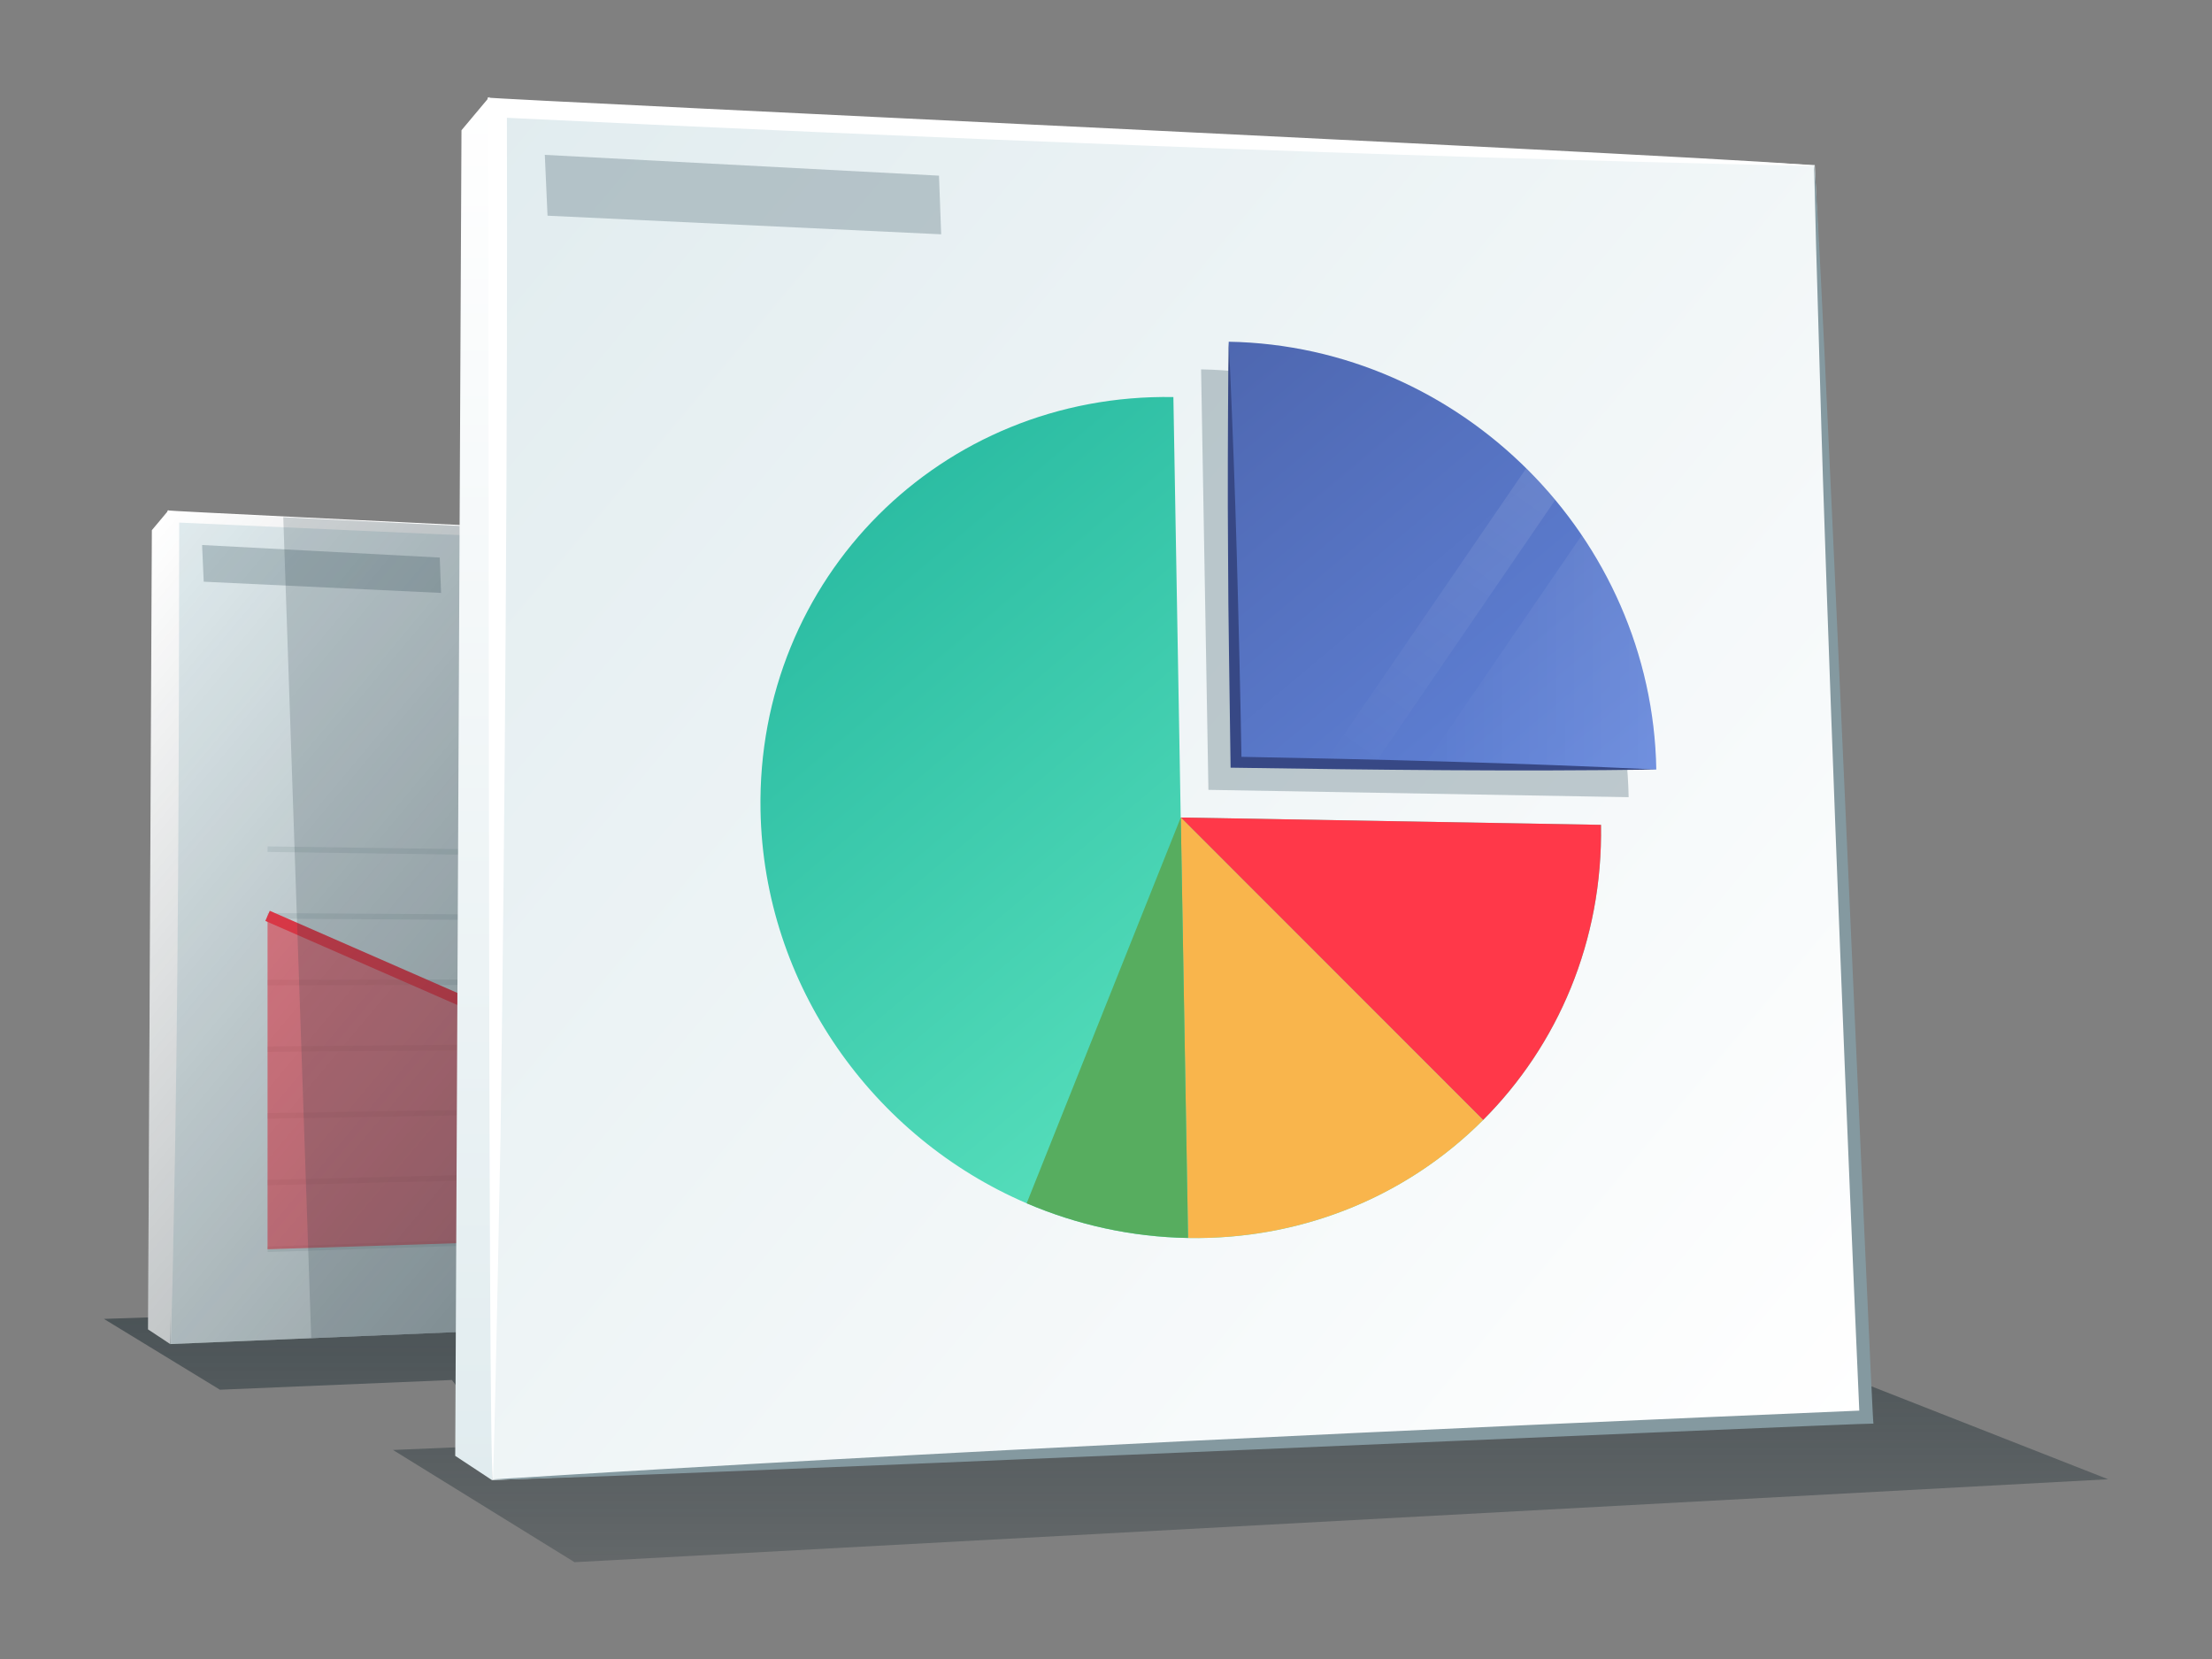 <?xml version="1.0" encoding="utf-8"?>
<!-- Generator: Adobe Illustrator 26.0.3, SVG Export Plug-In . SVG Version: 6.00 Build 0)  -->
<svg version="1.1" xmlns="http://www.w3.org/2000/svg" xmlns:xlink="http://www.w3.org/1999/xlink" x="0px" y="0px" width="800px"
	 height="600px" viewBox="0 0 800 600" style="enable-background:new 0 0 800 600;" xml:space="preserve">
<rect x="0" y="0" width="800" height="600" fill="#808080" stroke="none"/>
<style type="text/css">
	.st0{fill:url(#SVGID_1_);}
	.st1{fill:#FFFFFF;}
	.st2{fill:#E1ECEF;}
	.st3{opacity:0.2;}
	.st4{fill:none;stroke:#8499A0;stroke-width:2;stroke-miterlimit:10;}
	.st5{opacity:0.6;fill:#FF3849;enable-background:new    ;}
	.st6{fill:none;stroke:#FF3849;stroke-width:4;stroke-miterlimit:10;}
	.st7{opacity:0.5;fill:#8499A0;}
	.st8{opacity:0.6;fill:url(#SVGID_00000110433066399197009510000014476841907211230353_);enable-background:new    ;}
	.st9{opacity:0.2;fill:#2C3F49;enable-background:new    ;}
	.st10{fill:url(#SVGID_00000006671319467642014580000002436167254469512112_);}
	.st11{fill:url(#SVGID_00000031900529956313772710000004885976850299803577_);}
	.st12{fill:#8499A0;}
	.st13{fill:url(#SVGID_00000169556493160783427960000017017372204484560772_);enable-background:new    ;}
	.st14{fill:url(#SVGID_00000098900836436125470990000006720476082699749251_);}
	.st15{fill:#FF3849;}
	.st16{fill:#F9B54C;}
	.st17{fill:#57AD5F;}
	.st18{opacity:0.1;fill:url(#SVGID_00000143582373637395769400000007422003736936014220_);}
	.st19{opacity:0.1;fill:url(#SVGID_00000017475144092382630870000009580769623054846093_);}
	.st20{fill:#374885;}
	.st21{fill:url(#SVGID_00000080896021258589419850000013625613945156538759_);}
	.st22{fill:#DD3146;}
	.st23{opacity:0.6;fill:url(#SVGID_00000065038767373239360110000011313585035043031469_);enable-background:new    ;}
	.st24{fill:url(#SVGID_00000135686255043998471980000006646875511933395606_);}
	.st25{fill:none;stroke:#8499A0;stroke-width:3;stroke-miterlimit:10;}
	.st26{fill:url(#SVGID_00000100352523259120372440000013433857461254376889_);enable-background:new    ;}
	.st27{fill:#2E8272;}
	.st28{fill:url(#SVGID_00000162342920185717349600000013882993417291825805_);}
	.st29{fill:url(#SVGID_00000157270445767296871020000009856408754155571355_);}
	.st30{opacity:0.6;fill:#2CBDA3;}
	.st31{fill:none;stroke:#2CBDA3;stroke-width:4;stroke-miterlimit:10;}
	.st32{opacity:0.6;fill:url(#SVGID_00000047033478127837728560000012518609598713618090_);enable-background:new    ;}
	.st33{fill:url(#SVGID_00000181072832822694401350000002710771150577480118_);}
	.st34{fill:url(#SVGID_00000133487848139223738370000005490257634351209620_);}
	.st35{opacity:0.3;fill:#8499A0;}
	.st36{fill:#2C3F49;}
	.st37{fill:url(#SVGID_00000034774735111322106390000017567816655364711045_);enable-background:new    ;}
	.st38{fill:url(#SVGID_00000036225865999615080880000000333550712686917777_);}
	.st39{fill:url(#SVGID_00000183941629234622437590000012933788840180108469_);}
	.st40{opacity:0.6;fill:#465B9D;enable-background:new    ;}
	.st41{fill:none;stroke:#465B9D;stroke-width:4;stroke-miterlimit:10;}
	.st42{opacity:0.6;fill:url(#SVGID_00000167353913735952334880000009769367103649244854_);enable-background:new    ;}
	.st43{fill:url(#SVGID_00000080911725543922281470000000403182088101571458_);}
	.st44{fill:url(#SVGID_00000099637302589590120000000003664722028518999187_);}
	.st45{fill:url(#SVGID_00000107561223575744564240000014160636174285771657_);}
	.st46{fill:url(#SVGID_00000121970319336284898810000008404880899493198509_);enable-background:new    ;}
	.st47{fill:url(#SVGID_00000060709905454343344320000013371341567890511790_);}
	.st48{fill:url(#SVGID_00000175309484260799750460000010103566049424301503_);}
	.st49{fill:#6184DB;}
	.st50{fill:#465B9D;}
	.st51{opacity:0.6;fill:url(#SVGID_00000169529540868337723660000017931780058452934058_);enable-background:new    ;}
	.st52{fill:url(#SVGID_00000167392654505701317850000001760786149250835378_);}
	.st53{fill:url(#SVGID_00000060750003553106177570000002218296191387806101_);}
	.st54{fill:url(#SVGID_00000067234766798205901110000014883965247772474783_);enable-background:new    ;}
	.st55{opacity:0.3;fill:url(#SVGID_00000111159651942542469120000008339224673545733778_);}
	.st56{opacity:0.3;fill:url(#SVGID_00000056428662803300906370000015123560249888397963_);}
	.st57{fill:none;stroke:#2E8272;stroke-width:6;stroke-miterlimit:10;}
	.st58{fill:none;stroke:#2CBDA3;stroke-width:6;stroke-miterlimit:10;}
	.st59{fill:url(#SVGID_00000042005241016727196230000009230665076977477558_);}
	.st60{fill:url(#SVGID_00000130620567173732755600000004257393966441100734_);}
	.st61{fill:#16936F;}
	.st62{fill:#2CBDA3;}
	.st63{opacity:0.6;fill:url(#SVGID_00000162325040430159634890000001106025519756429960_);enable-background:new    ;}
	.st64{fill:url(#SVGID_00000056410238793976549570000017999244311839734189_);}
	.st65{fill:url(#SVGID_00000167373988512608827340000009614957506085372304_);enable-background:new    ;}
	.st66{opacity:0.3;fill:url(#SVGID_00000129900156584639199360000007585770196947740806_);}
	.st67{opacity:0.3;fill:url(#SVGID_00000121988881491119639820000010223197145265899684_);}
	.st68{opacity:0.5;fill:url(#SVGID_00000134213920604229154430000002221476769276052104_);}
	.st69{fill:none;stroke:#D38B35;stroke-width:6;stroke-miterlimit:10;}
	.st70{fill:none;stroke:#F9B54C;stroke-width:6;stroke-miterlimit:10;}
	.st71{fill:url(#SVGID_00000112603594884477091090000006944797380684032414_);}
</style>
<g id="pie">
	<g id="widgets_00000049913022163808675210000008207267997743527078_">
		
			<linearGradient id="SVGID_1_" gradientUnits="userSpaceOnUse" x1="-420" y1="564.992" x2="-420" y2="459.014" gradientTransform="matrix(-1 0 0 1 -20 0)">
			<stop  offset="0" style="stop-color:#202F35;stop-opacity:0.3"/>
			<stop  offset="1" style="stop-color:#202F35;stop-opacity:0.6"/>
		</linearGradient>
		<path class="st0" d="M568.31,459.01c2.18,0.54,194.11,75.98,194.11,75.98l-554.63,30l-65.66-40.59l38.78-1.63l-17.45-23.68
			l-83.92,3.52l-41.96-25.61L568.31,459.01z"/>
		<g>
			<g>
				<polygon class="st1" points="61.03,184.45 54.92,191.75 53.56,480.79 61.59,486.09 				"/>
				<path class="st2" d="M61.03,185.06l0.55,301.04l300.9-12.61l-12.47-274.15L61.03,185.06z"/>
				<g>
					<path class="st1" d="M350,199.54c-69.16-1.43-147.85-4.3-216.89-7.47c0,0-72.26-3.25-72.26-3.25l3.96-3.78
						c-0.07,83.45-0.27,180.07-2.12,263.41c-0.12,9.3-0.63,28.32-0.89,37.63c-1.25,0.58-0.75-301.19-1.19-301.48
						C61.01,185.01,350.46,198.39,350,199.54L350,199.54z"/>
				</g>
			</g>
			<g class="st3">
				<path class="st4" d="M96.76,451.81l239-7.65"/>
				<path class="st4" d="M96.76,427.69l237.49-5.82"/>
				<path class="st4" d="M96.76,403.58l236.58-3.99"/>
				<path class="st4" d="M96.76,379.46l235.67-2.16"/>
				<path class="st4" d="M96.76,355.35l234.77-0.33"/>
				<path class="st4" d="M96.76,331.23l233.86,1.5"/>
				<path class="st4" d="M96.76,307.11l232.35,3.33"/>
			</g>
			<g>
				<polygon class="st5" points="330.22,324.8 178.99,367.23 96.76,331.23 96.76,451.81 335.75,444.16 				"/>
				<polyline class="st6" points="330.22,324.8 178.99,367.23 96.76,331.23 				"/>
			</g>
			<polygon class="st7" points="159.04,201.65 73.09,197.11 73.68,210.38 159.52,214.44 			"/>
			
				<linearGradient id="SVGID_00000054248503449823987380000007039209512603455632_" gradientUnits="userSpaceOnUse" x1="-62.572" y1="206.466" x2="-381.784" y2="474.317" gradientTransform="matrix(-1 0 0 1 -20 0)">
				<stop  offset="0" style="stop-color:#253338;stop-opacity:0"/>
				<stop  offset="1" style="stop-color:#253338"/>
			</linearGradient>
			<path style="opacity:0.6;fill:url(#SVGID_00000054248503449823987380000007039209512603455632_);enable-background:new    ;" d="
				M61.03,185.06l-6.11,6.69l-1.36,289.05l8.03,5.3l300.9-12.61l-12.47-274.15L61.03,185.06z"/>
			<polygon class="st9" points="102.45,187.04 350.59,199.29 363,473.93 112.56,483.96 			"/>
		</g>
		<g>
			<g>
				
					<linearGradient id="SVGID_00000076563234953243748880000002878184818389392517_" gradientUnits="userSpaceOnUse" x1="171.3" y1="535.318" x2="171.3" y2="35.008">
					<stop  offset="0" style="stop-color:#E1ECEF"/>
					<stop  offset="1" style="stop-color:#FFFFFF"/>
				</linearGradient>
				<polygon style="fill:url(#SVGID_00000076563234953243748880000002878184818389392517_);" points="177.04,35.01 166.9,47.11 
					164.64,526.53 177.96,535.32 				"/>
				
					<linearGradient id="SVGID_00000014616407114013310970000013443191714551006356_" gradientUnits="userSpaceOnUse" x1="-167.486" y1="71.226" x2="-696.459" y2="515.087" gradientTransform="matrix(-1 0 0 1 -20 0)">
					<stop  offset="0" style="stop-color:#E1ECEF"/>
					<stop  offset="1" style="stop-color:#FFFFFF"/>
				</linearGradient>
				<path style="fill:url(#SVGID_00000014616407114013310970000013443191714551006356_);" d="M177.04,36.01l0.92,499.31
					l499.08-20.92L656.35,59.69L177.04,36.01z"/>
				<g>
					<path class="st12" d="M177.95,535.07c162.63-10.25,336.25-18.2,498.91-25.09c0,0-4.23,4.62-4.23,4.62
						c-4.65-105.27-9.86-235.85-13.33-341.13c-0.6-17.91-1.96-67.77-2.51-85.32c0,0-0.69-28.45-0.69-28.45
						c1.46-0.74,20.91,454.84,21.45,455.17C677.03,514.41,177.52,536.51,177.95,535.07L177.95,535.07z"/>
				</g>
				<g>
					<path class="st1" d="M656.33,60.04c-156.89-3.3-323.02-10.22-479.6-17.75c0,0,6.59-6.29,6.59-6.29
						c0.34,115.51-0.68,259.02-2.29,374.49c-0.71,34.87-1.67,90.23-2.72,124.83c-2.07,0.97-1.24-499.56-1.97-500.04
						C177,35.94,657.08,58.12,656.33,60.04L656.33,60.04z"/>
				</g>
			</g>
			<polygon class="st7" points="339.6,63.53 197.04,56.01 198.02,78.01 340.39,84.74 			"/>
			<g>
				
					<linearGradient id="SVGID_00000003088308216089844870000001554382777457481103_" gradientUnits="userSpaceOnUse" x1="314.343" y1="188.345" x2="513.155" y2="425.28">
					<stop  offset="0" style="stop-color:#2CBDA3"/>
					<stop  offset="1" style="stop-color:#62E8C2"/>
				</linearGradient>
				<path style="fill:url(#SVGID_00000003088308216089844870000001554382777457481103_);enable-background:new    ;" d="
					M579.01,298.32c1.47,83.99-65.39,150.88-149.32,149.42c-20.61-0.36-40.33-4.81-58.38-12.55
					c-55.47-23.81-95.15-78.8-96.26-142.17c-1.47-83.99,65.39-150.88,149.32-149.42l2.65,152.07L579.01,298.32z"/>
				<path class="st7" d="M437.04,285.66l-2.65-152.07c83.93,1.47,153.17,70.74,154.63,154.72L437.04,285.66z"/>
				
					<linearGradient id="SVGID_00000123431291150209220200000000098699271188501417_" gradientUnits="userSpaceOnUse" x1="428.286" y1="137.1" x2="568.362" y2="304.036">
					<stop  offset="0" style="stop-color:#4E67B0"/>
					<stop  offset="1" style="stop-color:#6184DB"/>
				</linearGradient>
				<path style="fill:url(#SVGID_00000123431291150209220200000000098699271188501417_);" d="M447.04,275.66l-2.65-152.07
					c83.93,1.47,153.17,70.74,154.63,154.72L447.04,275.66z"/>
				<path class="st15" d="M427.04,295.66l151.98,2.65c0.73,41.99-15.61,79.71-42.64,106.75L427.04,295.66z"/>
				<path class="st16" d="M427.04,295.66l109.34,109.41c-29.16,29.18-67.79,43.34-106.69,42.66L427.04,295.66z"/>
				<path class="st17" d="M427.04,295.66l2.65,152.07c-20.61-0.36-40.33-4.81-58.38-12.55L427.04,295.66z"/>
				
					<linearGradient id="SVGID_00000105397701572358201360000002244788028989226380_" gradientUnits="userSpaceOnUse" x1="484.43" y1="280.13" x2="558.69" y2="174.075">
					<stop  offset="0" style="stop-color:#FFFFFF;stop-opacity:0"/>
					<stop  offset="1" style="stop-color:#FFFFFF"/>
				</linearGradient>
				<path style="opacity:0.1;fill:url(#SVGID_00000105397701572358201360000002244788028989226380_);" d="M496.97,276.53
					l65.51-95.73c-3.32-3.98-6.83-7.8-10.51-11.44l-73.12,106.85L496.97,276.53z"/>
				
					<linearGradient id="SVGID_00000033338417541459767640000015586114701161879437_" gradientUnits="userSpaceOnUse" x1="515.092" y1="235.951" x2="599.013" y2="235.951">
					<stop  offset="0" style="stop-color:#FFFFFF;stop-opacity:0"/>
					<stop  offset="1" style="stop-color:#FFFFFF"/>
				</linearGradient>
				<path style="opacity:0.1;fill:url(#SVGID_00000033338417541459767640000015586114701161879437_);" d="M515.09,276.85l83.92,1.46
					c-0.54-31.18-10.43-60.32-26.94-84.73L515.09,276.85z"/>
				<g>
					<path class="st20" d="M599.01,278.32c-49.8,0.71-102.1,0.13-152.01-0.65c0,0-1.94-0.03-1.94-0.03
						c-0.27-23.2-0.89-55.07-0.92-77.98c-0.18-21.6-0.06-44.9,0.1-66.55c0,0,0.14-9.51,0.14-9.51l0.47,9.5
						c0.94,21.67,1.82,44.9,2.42,66.51c0.63,21.99,1.37,53.71,1.76,76.03c0,0-1.96-1.96-1.96-1.96
						C497.01,274.6,549.24,275.89,599.01,278.32L599.01,278.32z"/>
				</g>
			</g>
		</g>
	</g>
</g>
<g id="chart">
</g>
<g id="gauge_x5F_to_x5F_red">
</g>
<g id="gauge_x5F_to_x5F_green">
</g>
<g id="historic_x5F_up_x5F_turquoise_00000183953465406770413070000014067167617042698912_">
</g>
<g id="historic_x5F_down_x5F_yellow">
</g>
</svg>